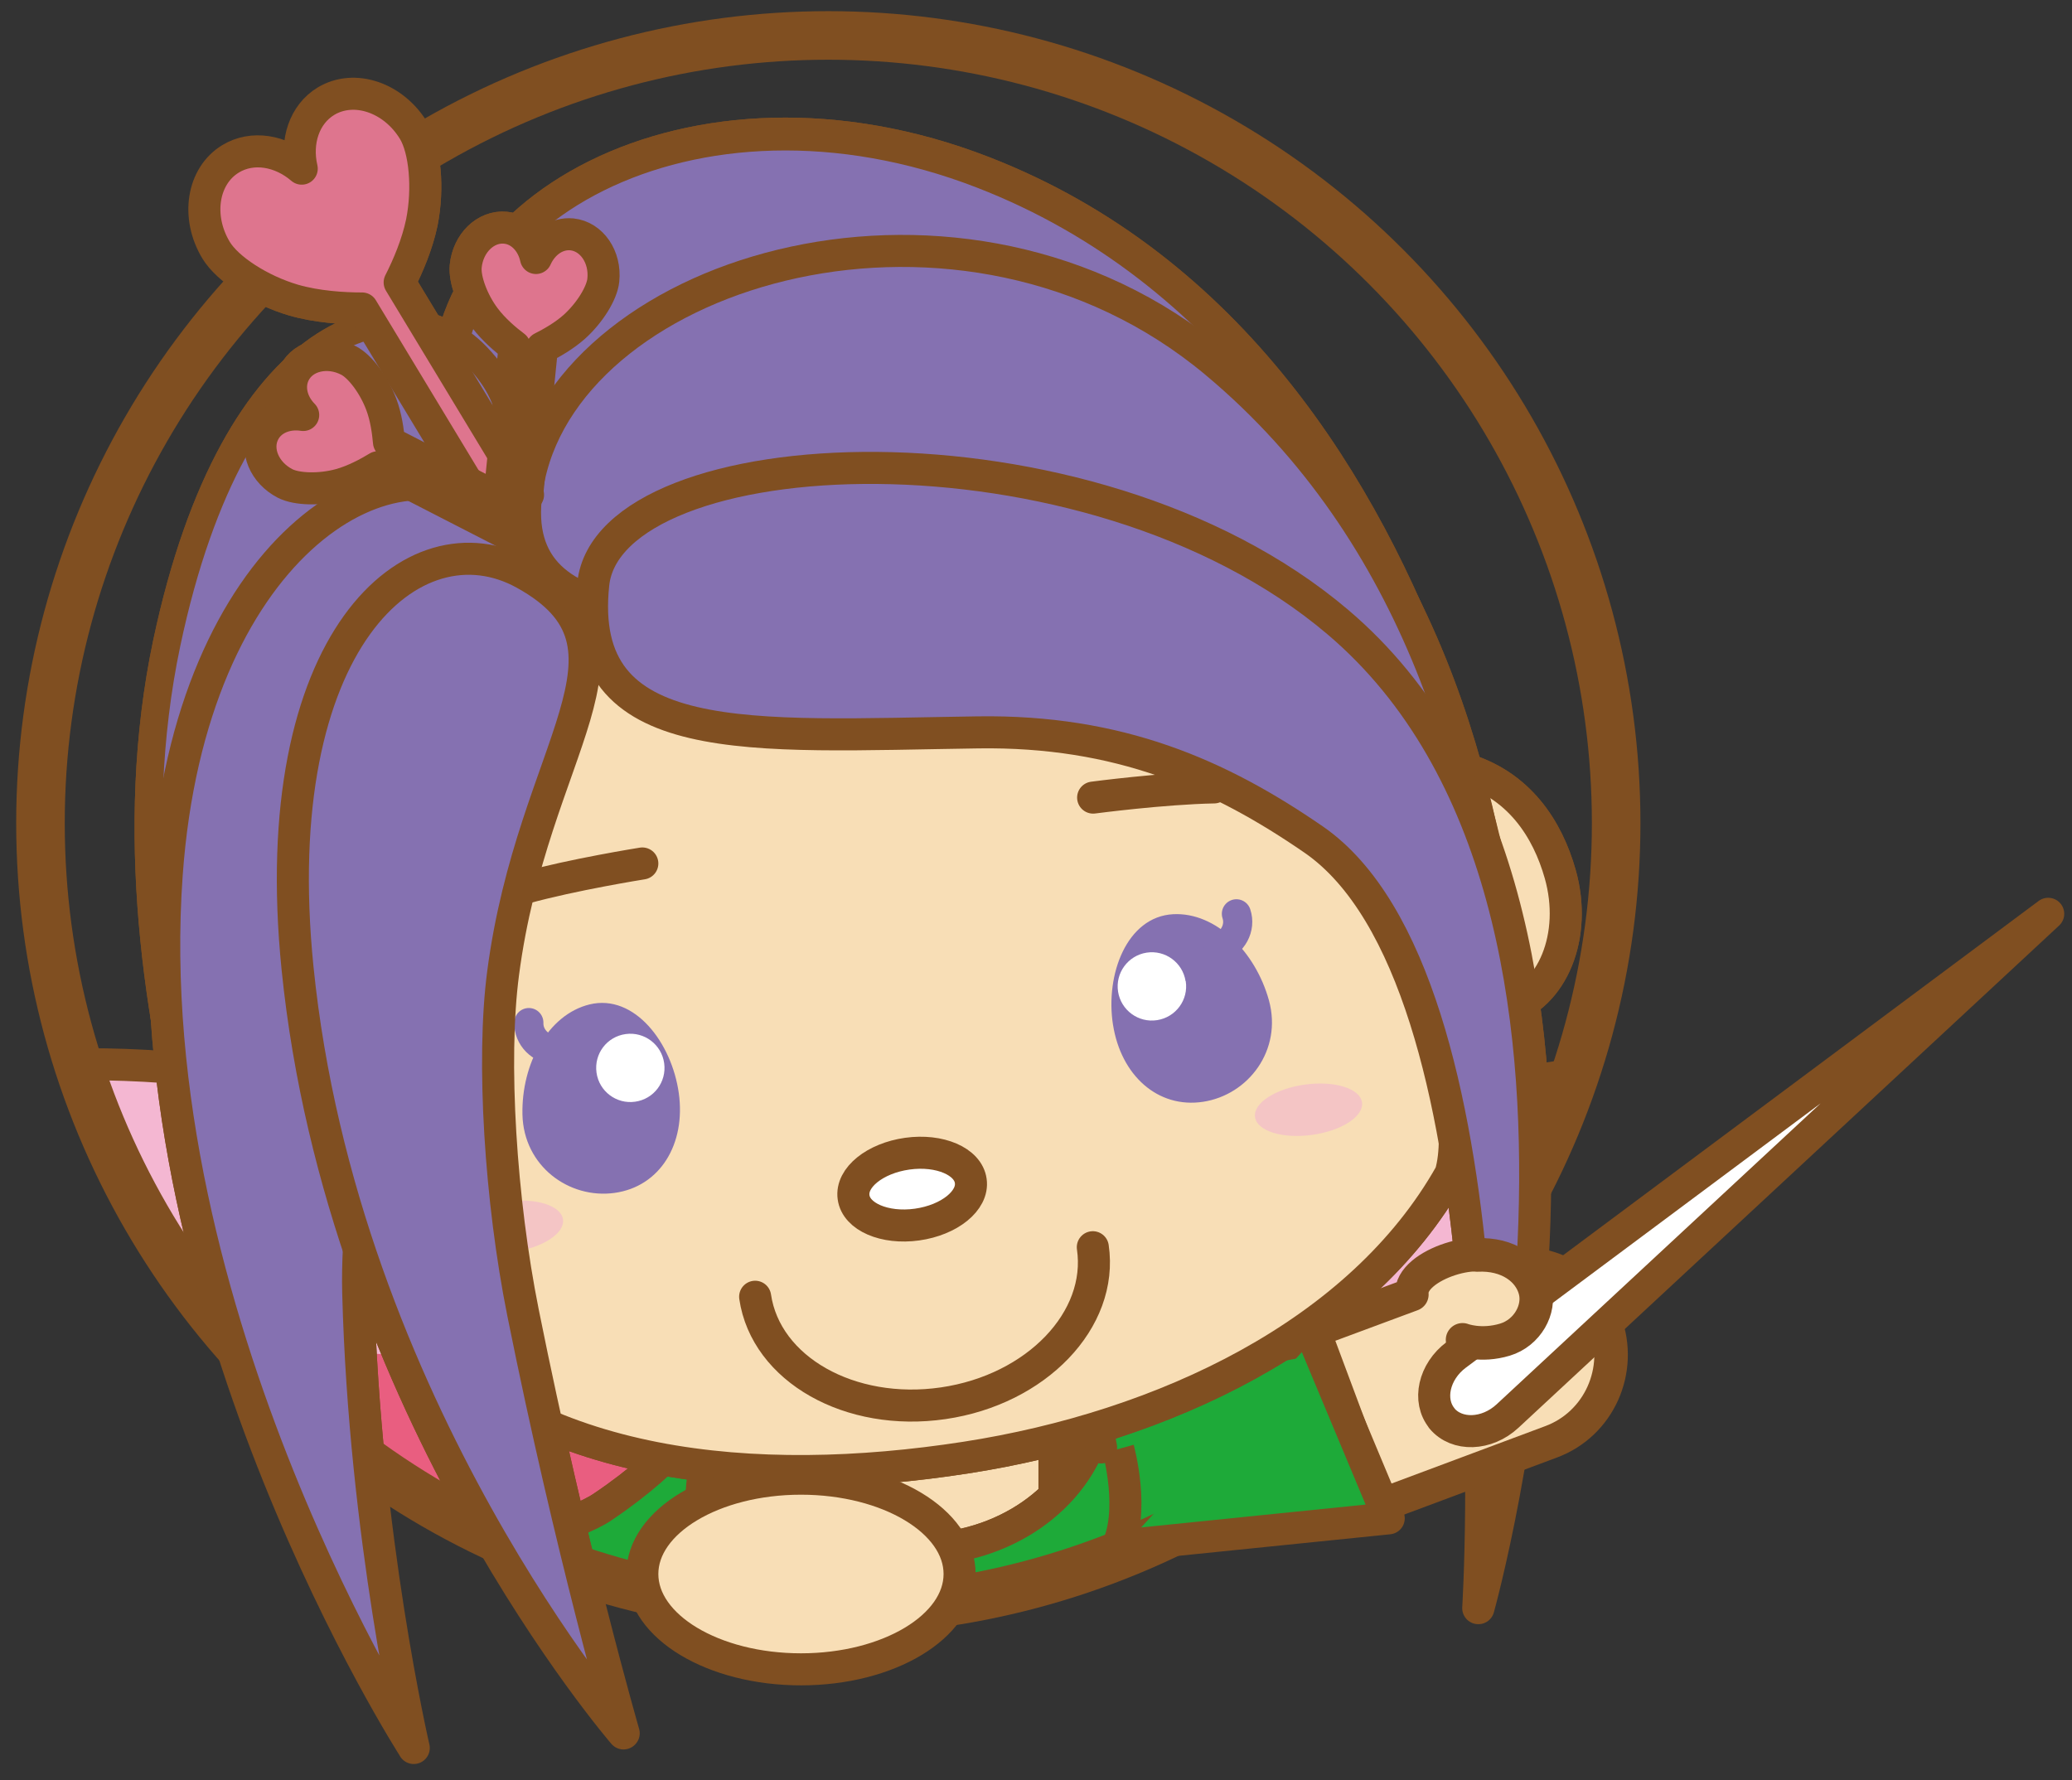<?xml version="1.0" encoding="UTF-8"?>
<svg id="_レイヤー_1" data-name="レイヤー 1" xmlns="http://www.w3.org/2000/svg" xmlns:xlink="http://www.w3.org/1999/xlink" viewBox="0 0 128 110">
  <rect x="0" y="0" width="128" height="110" fill="#333333" stroke="none"/>
  <defs>
    <style>
      .cls-1, .cls-2 {
        fill: #1eaa39;
      }

      .cls-3 {
        stroke-width: .21px;
      }

      .cls-3, .cls-4 {
        stroke: #8571b1;
      }

      .cls-3, .cls-5, .cls-6, .cls-7 {
        stroke-miterlimit: 10;
      }

      .cls-3, .cls-8, .cls-9, .cls-10 {
        fill: #8571b1;
      }

      .cls-11 {
        fill: #de758e;
      }

      .cls-11, .cls-12, .cls-2, .cls-4, .cls-13, .cls-14, .cls-8, .cls-9, .cls-15, .cls-16, .cls-10, .cls-17 {
        stroke-linecap: round;
      }

      .cls-11, .cls-12, .cls-2, .cls-13, .cls-5, .cls-14, .cls-8, .cls-9, .cls-15, .cls-16, .cls-6, .cls-10, .cls-17, .cls-7 {
        stroke: #804f21;
      }

      .cls-11, .cls-12, .cls-2, .cls-13, .cls-14, .cls-8, .cls-9, .cls-15, .cls-16, .cls-10, .cls-17 {
        stroke-linejoin: round;
      }

      .cls-11, .cls-12, .cls-2, .cls-13, .cls-14, .cls-8, .cls-16, .cls-17, .cls-7 {
        stroke-width: 1.98px;
      }

      .cls-18 {
        fill: #e95e80;
      }

      .cls-12, .cls-4, .cls-19, .cls-6, .cls-7 {
        fill: none;
      }

      .cls-4 {
        stroke-width: 1.8px;
      }

      .cls-20 {
        fill: #f4c5c5;
      }

      .cls-21, .cls-14 {
        fill: #fff;
      }

      .cls-13, .cls-15 {
        fill: #f8deb6;
      }

      .cls-5 {
        fill: #f29600;
        stroke-width: 1.65px;
      }

      .cls-9 {
        stroke-width: 2.03px;
      }

      .cls-15 {
        stroke-width: 2.07px;
      }

      .cls-16 {
        fill: #f4b7d2;
      }

      .cls-6 {
        stroke-width: 3px;
      }

      .cls-10 {
        stroke-width: 1.71px;
      }

      .cls-17 {
        fill: #8dc21f;
      }

      .cls-22 {
        clip-path: url(#clippath);
      }
    </style>
    <clipPath id="clippath">
      <circle class="cls-19" cx="51.17" cy="50.86" r="48.67"/>
    </clipPath>
  </defs>
  <g>
    <g class="cls-22">
      <g>
        <g>
          <path class="cls-16" d="M-6.04,139.44c-4.13-8.86-1.11-19.47,6.71-26.78-10.63,1.29-20.7-3.22-24.83-12.07-5.36-11.5,1.32-25.97,14.94-32.32,7.63-3.56,22.6-3.35,35.38.68,15.75,4.97,31.1,17.33,31.1,17.33h0s-.4,19.71-6.71,34.96c-5.13,12.39-14.6,23.98-22.22,27.54-13.61,6.35-29,2.17-34.36-9.33Z"/>
          <path class="cls-18" d="M16.82,117.3c-1.89-4.05-.51-8.89,3.07-12.24-4.86.59-9.46-1.47-11.34-5.52-2.45-5.26.61-11.87,6.83-14.77,3.48-1.62,10.32-1.53,16.16.31,7.19,2.27,14.21,7.92,14.21,7.92h0s-.18,9-3.07,15.97c-2.34,5.66-6.67,10.96-10.15,12.58-6.22,2.9-13.25.99-15.7-4.26Z"/>
        </g>
        <path class="cls-16" d="M117.88,139.44c4.13-8.86,1.11-19.47-6.71-26.78,10.63,1.29,20.7-3.22,24.83-12.07,5.36-11.5-1.32-25.97-14.94-32.32-7.63-3.56-22.6-3.35-35.38.68-15.75,4.97-31.1,17.33-31.1,17.33h0s.4,19.71,6.71,34.96c5.13,12.39,14.6,23.98,22.22,27.54,13.61,6.35,29,2.17,34.36-9.33Z"/>
        <path class="cls-18" d="M95.01,117.3c1.89-4.05.51-8.89-3.07-12.24,4.86.59,9.46-1.47,11.34-5.52,2.45-5.26-.61-11.87-6.83-14.77-3.48-1.62-10.32-1.53-16.16.31-7.19,2.27-14.21,7.92-14.21,7.92h0s.18,9,3.07,15.97c2.34,5.66,6.67,10.96,10.15,12.58,6.22,2.9,13.25.99,15.7-4.26Z"/>
        <rect class="cls-13" x="47.81" y="82.53" width="17.33" height="17.75"/>
        <path class="cls-19" d="M68.01,89.44c-.11-.6-.21-1.11-.29-1.55-.03.14-.07.28-.11.42.12.35.25.72.4,1.13Z"/>
        <path class="cls-17" d="M98.25,109.25s-9.88.49-13.57-2.4c-.81-.63-1.78-1.63-2.84-2.85,6.56-.6,9.94-22.74,9.94-22.74,0,0-19.97,8.74-21.09,7.48-1.44-2.16-2.36-3.62-2.36-3.62,0,0-.16.34-.39.88,0,0,0,.02,0,.02,0,.64-.08,1.25-.21,1.86.08.44.18.95.29,1.55-.15-.41-.28-.78-.4-1.13-1.18,4.26-5.61,7.43-10.89,7.43-6.05,0-10.96-4.15-11.19-9.33h-.02s-.04.22-.11.62c-.42-1.09-.78-1.84-.78-1.84,0,0-.93,1.45-2.36,3.62-1.12,1.26-2.74,2.76-5.06,4.32-3.41,2.3-18.11,4.7-18.11,4.7,0,0,5.46,5.63,12.02,6.24-1.06,1.22-2.03,2.21-2.84,2.85-3.69,2.89-13.57,2.4-13.57,2.4,0,0-2.52,4.48,4.18,12.4,2.86,3.38,8.05,5.18,10.52,5.88-1.14,1.31-2.35,2.47-3.63,3.43,0,0,5.87,5.87,11.53-.73.07-.08,3.09-3.34,3.09-3.44h.03c0,.1,0,.79,0,.89,0,2.97,2.39,4.79,5.36,4.79s5.38-2.41,5.38-5.38c0-.1,0-.2-.02-.3h.03c0,.1-.02.2-.02.3,0,2.97,2.41,5.38,5.38,5.38s5.38-2.41,5.38-5.38c0-.1,0-.2-.02-.3h.03c0,.1-.02.2-.02.3,0,2.97,2.41,5.38,5.38,5.38s5.38-2.41,5.38-5.38c0-.1,0-.2-.02-.3h.03c0,.1-.02.2-.02.3,0,2.97,4.34,5.2,6.09,5.83,4.7,1.68,8.44-2.02,8.44-2.02-1.2-.9-2.34-1.98-3.42-3.2-.04-.08-.09-.17-.14-.26,2.5-.71,7.62-2.51,10.45-5.86,6.69-7.92,4.18-12.4,4.18-12.4Z"/>
        <path class="cls-1" d="M93.64,109.18s-8.42-1.68-11.75-4.06c-.73-.52.39-.87.39-.93,1.02.25,9.49-22.93,9.49-22.93l-21.78,4.35s-3,1.95-3.21,2.4c0,0,0,.01,0,.02,0,.52-.07,1.03-.19,1.52.07.36.16.78.26,1.27-.13-.34-.25-.64-.36-.93-1.07,3.5-5.06,6.1-9.83,6.1-5.45,0-9.89-3.4-10.1-7.66l-.82-1s-1.83-1.23-3.12.55c-1.01,1.04-2.41,3.21-4.5,4.5-3.07,1.89-13,4.19-13,4.19,0,0,2.82,5.72,5.97,7.49-5.73,5.27-12.08,5.12-12.08,5.12,0,0-1.32.7,3.51,8.15,3.46,5.35,7.19,5.71,10.06,6.44,0,0-3.1,1.89-1.9,2.45,2,.94,5.27,1.55,8.46-1.84.06-.06,2.79-2.75,2.78-2.83h.03c0,.08,0,.65,0,.73,0,2.44,2.16,3.93,4.84,3.93s4.85-1.98,4.85-4.41c0-.08,0-.17-.01-.25h.03c0,.08-.01.16-.01.25,0,2.44,2.17,4.41,4.85,4.41s4.85-1.98,4.85-4.41c0-.08,0-.17-.01-.25h.03c0,.08-.01.16-.01.25,0,2.44,2.17,4.41,4.85,4.41s4.85-1.98,4.85-4.41c0-.08,0-.17-.01-.25h.03c0,.08-.01.16-.01.25,0,2.44,3.91,4.27,5.49,4.79,2.89.94,5.2,1.42,7.05.83.86-.28-3.7-2.88-3.02-3.69.84-1.01,5.43-.94,9.8-6.44,5.52-6.95,3.27-8.09,3.27-8.09Z"/>
        <path class="cls-12" d="M98.25,109.25s-9.88.49-13.57-2.4c-.81-.63-1.78-1.63-2.84-2.85,6.56-.6,10.67-23.38,10.67-23.38l-24.18,4.5s-.16.34-.39.88c0,0,0,.02,0,.02,0,.64-.08,1.25-.21,1.86.08.44.18.95.29,1.55-.15-.41-.28-.78-.4-1.13-1.18,4.26-5.61,7.43-10.89,7.43-6.05,0-10.96-4.15-11.19-9.33h-.02s-.04.22-.11.62c-.42-1.09-.78-1.84-.78-1.84,0,0-.93,1.45-2.36,3.62-1.12,1.26-2.74,2.76-5.06,4.32-3.41,2.3-18.11,4.7-18.11,4.7,0,0,5.46,5.63,12.02,6.24-1.06,1.22-2.03,2.21-2.84,2.85-3.69,2.89-13.57,2.4-13.57,2.4,0,0-2.52,4.48,4.18,12.4,2.86,3.38,8.05,5.18,10.52,5.88-1.14,1.31-2.35,2.47-3.63,3.43,0,0,5.87,5.87,11.53-.73.07-.08,3.09-3.34,3.09-3.44h.03c0,.1,0,.79,0,.89,0,2.97,2.39,4.79,5.36,4.79s5.38-2.41,5.38-5.38c0-.1,0-.2-.02-.3h.03c0,.1-.02.2-.02.3,0,2.97,2.41,5.38,5.38,5.38s5.38-2.41,5.38-5.38c0-.1,0-.2-.02-.3h.03c0,.1-.02.2-.02.3,0,2.97,2.41,5.38,5.38,5.38s5.38-2.41,5.38-5.38c0-.1,0-.2-.02-.3h.03c0,.1-.02.2-.02.3,0,2.97,4.34,5.2,6.09,5.83,4.7,1.68,8.44-2.02,8.44-2.02-1.2-.9-2.34-1.98-3.42-3.2-.04-.08-.09-.17-.14-.26,2.5-.71,7.62-2.51,10.45-5.86,6.69-7.92,4.18-12.4,4.18-12.4Z"/>
        <path class="cls-7" d="M43.77,89.53s-1.1,3.96.16,6.26c2.82,5.17,8.77,6.42,8.77,6.42"/>
        <path class="cls-7" d="M69.08,89.53s1.1,3.96-.16,6.26c-2.82,5.17-8.77,6.42-8.77,6.42"/>
        <circle class="cls-5" cx="56.4" cy="107.9" r="7.46"/>
        <g>
          <path class="cls-21" d="M58.65,111.44c-1.03,0-1.87-.83-1.87-1.86v-.71s-.74,0-.74,0v.61s0,0,0,0c0,.98-.8,1.77-1.77,1.77s-1.78-.79-1.79-1.77.79-1.78,1.77-1.79h.57s0-.71,0-.71c0-.36-.3-.66-.66-.66h-2.98c-.15.51-.23,1.04-.23,1.59.01,3.01,2.46,5.44,5.47,5.43,1.66,0,3.14-.75,4.14-1.93h-1.91Z"/>
          <path class="cls-21" d="M56.38,102.45c-1.99,0-3.73,1.08-4.67,2.67h2.45c1.03-.01,1.87.82,1.87,1.85v.71s.74,0,.74,0v-.59c0-.98.79-1.78,1.77-1.79s1.78.79,1.79,1.77-.79,1.78-1.77,1.79h-.57s0,.71,0,.71c0,.36.3.66.66.66h2.69c.33-.72.52-1.51.51-2.34-.01-3.01-2.46-5.44-5.47-5.43ZM56.4,105.49c-.63,0-1.14-.5-1.14-1.13,0-.63.5-1.14,1.13-1.14.62,0,1.14.5,1.14,1.13,0,.63-.5,1.14-1.12,1.14Z"/>
          <circle class="cls-21" cx="58.55" cy="107.08" r=".57"/>
          <circle class="cls-21" cx="54.26" cy="109.47" r=".57"/>
        </g>
        <g>
          <path class="cls-13" d="M25.28,61.08s9.05-21.36,15.67-24.23c9.2-3.98,37.3,6.78,39.39,7.53,1.54.55,5.83,9.51,5.83,9.51,0,0,4.88,13.85,3.44,18.63-5.57,9.91-17.76,15.65-29.96,17.54-13,2.01-26.67.78-34.75-8.28-3.2-10.2.39-20.71.39-20.71Z"/>
          <path class="cls-14" d="M59.97,72.97c.17,1.21-1.32,2.41-3.32,2.69-2,.28-3.76-.48-3.92-1.69-.17-1.21,1.32-2.41,3.32-2.69,2-.28,3.76.48,3.92,1.69Z"/>
          <path class="cls-20" d="M28.17,76.25c.12.86,1.69,1.35,3.52,1.1,1.83-.25,3.21-1.15,3.09-2.01-.12-.86-1.7-1.35-3.52-1.1-1.83.25-3.21,1.15-3.09,2.01Z"/>
          <path class="cls-13" d="M13,61.41c-1.33,1.5-1.99,3.86-1.6,6.36.62,3.91,3.59,6.69,6.64,6.21.37-.06.72-.17,1.06-.31-2.67-4.29-4.58-8.41-6.1-12.26Z"/>
          <path class="cls-13" d="M96.38,53.99c-.77-2.71-2.51-5.57-6.14-6.55-.02,4.07,1.1,10.37.61,15.05.7.14,1.41.12,2.11-.08,2.97-.84,4.5-4.62,3.42-8.42Z"/>
          <path class="cls-3" d="M41.83,67.56c.43,3.09-1.13,5.66-3.88,6.04-2.75.38-5.5-1.62-5.57-4.74-.07-3.08,1.55-6.09,4.07-6.7,2.68-.65,4.95,2.31,5.38,5.4Z"/>
          <path class="cls-21" d="M36.85,66.27c.16,1.16,1.23,1.96,2.38,1.8,1.16-.16,1.96-1.22,1.8-2.38-.16-1.15-1.22-1.96-2.38-1.8-1.16.16-1.96,1.22-1.8,2.38Z"/>
          <path class="cls-4" d="M32.67,63.18c-.03.91.73,1.67,1.68,1.7"/>
          <path class="cls-12" d="M67.51,77.06c.66,4.48-3.48,8.8-9.24,9.64-5.76.84-10.96-2.1-11.62-6.58"/>
          <path class="cls-3" d="M68.86,63.29c.48,3.08,2.71,5.1,5.45,4.68,2.74-.42,4.8-3.13,3.98-6.13-.82-2.97-3.23-5.39-5.82-5.25-2.76.15-4.09,3.63-3.61,6.71Z"/>
          <path class="cls-21" d="M73.25,60.62c.18,1.15-.61,2.23-1.77,2.41-1.15.18-2.23-.61-2.41-1.76-.18-1.15.61-2.23,1.76-2.41,1.15-.18,2.23.61,2.41,1.76Z"/>
          <path class="cls-4" d="M76.38,56.46c.29.86-.22,1.81-1.13,2.11"/>
          <path class="cls-20" d="M77.53,69.02c.12.86,1.69,1.35,3.52,1.1,1.83-.25,3.21-1.15,3.09-2.01-.12-.86-1.7-1.35-3.52-1.1-1.83.25-3.21,1.15-3.09,2.01Z"/>
          <path class="cls-12" d="M39.68,53.35s-4.29.68-7.34,1.53"/>
          <path class="cls-9" d="M93.87,65.06s-11.12-30.45-24.35-35.46c-6.12-2.31-12.12-3.33-19.24-1.02-11.51,3.73-21.24,7.5-22.57-2.66-1.68-12.83,15.06-22.24,33.02-15.27,30.52,11.85,33.13,54.41,33.13,54.41Z"/>
          <path class="cls-10" d="M17.86,87.87s-1.27-11.6-.08-24.55c.56-6.09,3.63-14.82,5.54-19.09,4.95-11.08,11.79-16.27,6.16-22.18-4.72-4.96-14.97-2.23-19.18,17.69-4.87,23.05,7.55,48.13,7.55,48.13Z"/>
          <path class="cls-8" d="M25.56,108s-3.04-13.09-3.43-28.13c-.18-7.06,2.18-17.55,3.8-22.75,4.2-13.47,11.69-19.82,4.4-25.71-6.12-4.95-18.57,2.33-20.03,22.59-1.96,27.22,15.26,53.99,15.26,53.99Z"/>
          <path class="cls-8" d="M38.53,107.09s-3.26-11.25-6.22-25.99c-1.39-6.93-1.94-15.58-1.23-20.97,1.83-13.99,9.53-20.13,1.33-24.68-6.88-3.82-16.07,4.15-14.03,24.36,2.74,27.15,20.14,47.29,20.14,47.29Z"/>
          <path class="cls-8" d="M91.91,84.55s-1.37-32.47-14.23-40.74c-5.94-3.83-12.24-6.36-20.95-5.95-14.09.66-26.23,1.82-24.04-8.4,2.75-12.9,26.81-20.09,42.4-7.07,25.29,21.12,16.81,62.17,16.81,62.17Z"/>
          <path class="cls-8" d="M91.32,99.36s2.41-38.81-10.17-47.49c-5.82-4.01-12.02-6.75-20.74-6.62-14.11.2-24.86,1.23-23.76-9.17.97-9.11,30.5-10.79,45.99,2.35,20.81,17.65,8.69,60.93,8.69,60.93Z"/>
          <path class="cls-11" d="M32.62,30.57l-7.93-13.12c.51-1,1.09-2.36,1.37-3.71.42-2.11.2-4.5-.5-5.66-1.25-2.06-3.67-2.88-5.42-1.83-1.34.81-1.89,2.5-1.5,4.17-1.3-1.12-3.05-1.42-4.39-.61-1.74,1.05-2.15,3.58-.9,5.65.7,1.16,2.71,2.47,4.78,3.08,1.45.42,3.09.52,4.24.52l7.84,12.97,2.41-1.46Z"/>
          <path class="cls-11" d="M32.56,30.63l.92-9.14c.6-.3,1.37-.74,1.99-1.29.96-.86,1.72-2.09,1.8-2.89.15-1.44-.72-2.7-1.94-2.83-.94-.09-1.8.52-2.22,1.46-.22-1.01-.95-1.78-1.88-1.87-1.21-.12-2.32.94-2.46,2.38-.08.81.41,2.16,1.18,3.19.54.72,1.29,1.36,1.84,1.77l-.91,9.04,1.68.17Z"/>
          <path class="cls-11" d="M32.2,31.52l-8.17-4.2c-.06-.67-.18-1.55-.47-2.32-.45-1.21-1.31-2.36-2.03-2.73-1.28-.66-2.78-.32-3.34.77-.43.84-.18,1.87.54,2.6-1.02-.16-2,.23-2.43,1.07-.56,1.09.03,2.5,1.31,3.16.72.37,2.16.41,3.4.07.87-.24,1.74-.71,2.33-1.07l8.08,4.15.77-1.5Z"/>
          <path class="cls-12" d="M67.53,49.28s4.3-.57,7.47-.63"/>
        </g>
      </g>
    </g>
    <circle class="cls-6" cx="51.17" cy="50.86" r="48.67"/>
    <g>
      <path class="cls-13" d="M25.28,61.08s9.05-21.36,15.67-24.23c9.2-3.98,37.3,6.78,39.39,7.53,1.54.55,5.83,9.51,5.83,9.51,0,0,4.88,13.85,3.44,18.63-5.57,9.91-17.76,15.65-29.96,17.54-13,2.01-26.67.78-34.75-8.28-3.2-10.2.39-20.71.39-20.71Z"/>
      <path class="cls-14" d="M59.97,72.97c.17,1.21-1.32,2.41-3.32,2.69-2,.28-3.76-.48-3.92-1.69-.17-1.21,1.32-2.41,3.32-2.69,2-.28,3.76.48,3.92,1.69Z"/>
      <path class="cls-20" d="M28.17,76.25c.12.86,1.69,1.35,3.52,1.1,1.83-.25,3.21-1.15,3.09-2.01-.12-.86-1.7-1.35-3.52-1.1-1.83.25-3.21,1.15-3.09,2.01Z"/>
      <path class="cls-13" d="M13,61.41c-1.33,1.5-1.99,3.86-1.6,6.36.62,3.91,3.59,6.69,6.64,6.21.37-.06.72-.17,1.06-.31-2.67-4.29-4.58-8.41-6.1-12.26Z"/>
      <path class="cls-13" d="M96.38,53.99c-.77-2.71-2.51-5.57-6.14-6.55-.02,4.07,1.1,10.37.61,15.05.7.14,1.41.12,2.11-.08,2.97-.84,4.5-4.62,3.42-8.42Z"/>
      <path class="cls-3" d="M41.83,67.56c.43,3.09-1.13,5.66-3.88,6.04-2.75.38-5.5-1.62-5.57-4.74-.07-3.08,1.55-6.09,4.07-6.7,2.68-.65,4.95,2.31,5.38,5.4Z"/>
      <path class="cls-21" d="M36.85,66.27c.16,1.16,1.23,1.96,2.38,1.8,1.16-.16,1.96-1.22,1.8-2.38-.16-1.15-1.22-1.96-2.38-1.8-1.16.16-1.96,1.22-1.8,2.38Z"/>
      <path class="cls-4" d="M32.67,63.18c-.03.91.73,1.67,1.68,1.7"/>
      <path class="cls-12" d="M67.51,77.06c.66,4.48-3.48,8.8-9.24,9.64-5.76.84-10.96-2.1-11.62-6.58"/>
      <path class="cls-3" d="M68.86,63.29c.48,3.08,2.71,5.1,5.45,4.68,2.74-.42,4.8-3.13,3.98-6.13-.82-2.97-3.23-5.39-5.82-5.25-2.76.15-4.09,3.63-3.61,6.71Z"/>
      <path class="cls-21" d="M73.25,60.62c.18,1.15-.61,2.23-1.77,2.41-1.15.18-2.23-.61-2.41-1.76-.18-1.15.61-2.23,1.76-2.41,1.15-.18,2.23.61,2.41,1.76Z"/>
      <path class="cls-4" d="M76.38,56.46c.29.86-.22,1.81-1.13,2.11"/>
      <path class="cls-20" d="M77.53,69.02c.12.86,1.69,1.35,3.52,1.1,1.83-.25,3.21-1.15,3.09-2.01-.12-.86-1.7-1.35-3.52-1.1-1.83.25-3.21,1.15-3.09,2.01Z"/>
      <path class="cls-12" d="M39.68,53.35s-4.29.68-7.34,1.53"/>
      <path class="cls-9" d="M93.87,65.06s-11.12-30.45-24.35-35.46c-6.12-2.31-12.12-3.33-19.24-1.02-11.51,3.73-21.24,7.5-22.57-2.66-1.68-12.83,15.06-22.24,33.02-15.27,30.52,11.85,33.13,54.41,33.13,54.41Z"/>
      <path class="cls-10" d="M17.86,87.87s-1.27-11.6-.08-24.55c.56-6.09,3.63-14.82,5.54-19.09,4.95-11.08,11.79-16.27,6.16-22.18-4.72-4.96-14.97-2.23-19.18,17.69-4.87,23.05,7.55,48.13,7.55,48.13Z"/>
      <path class="cls-8" d="M25.56,108s-3.04-13.09-3.43-28.13c-.18-7.06,2.18-17.55,3.8-22.75,4.2-13.47,11.69-19.82,4.4-25.71-6.12-4.95-18.57,2.33-20.03,22.59-1.96,27.22,15.26,53.99,15.26,53.99Z"/>
      <path class="cls-8" d="M38.53,107.09s-3.26-11.25-6.22-25.99c-1.39-6.93-1.94-15.58-1.23-20.97,1.83-13.99,9.53-20.13,1.33-24.68-6.88-3.82-16.07,4.15-14.03,24.36,2.74,27.15,20.14,47.29,20.14,47.29Z"/>
      <path class="cls-8" d="M91.91,84.55s-1.37-32.47-14.23-40.74c-5.94-3.83-12.24-6.36-20.95-5.95-14.09.66-26.23,1.82-24.04-8.4,2.75-12.9,26.81-20.09,42.4-7.07,25.29,21.12,16.81,62.17,16.81,62.17Z"/>
      <path class="cls-8" d="M91.32,99.36s2.41-38.81-10.17-47.49c-5.82-4.01-12.02-6.75-20.74-6.62-14.11.2-24.86,1.23-23.76-9.17.97-9.11,30.5-10.79,45.99,2.35,20.81,17.65,8.69,60.93,8.69,60.93Z"/>
      <path class="cls-11" d="M32.62,30.57l-7.93-13.12c.51-1,1.09-2.36,1.37-3.71.42-2.11.2-4.5-.5-5.66-1.25-2.06-3.67-2.88-5.42-1.83-1.34.81-1.89,2.5-1.5,4.17-1.3-1.12-3.05-1.42-4.39-.61-1.74,1.05-2.15,3.58-.9,5.65.7,1.16,2.71,2.47,4.78,3.08,1.45.42,3.09.52,4.24.52l7.84,12.97,2.41-1.46Z"/>
      <path class="cls-11" d="M32.56,30.63l.92-9.14c.6-.3,1.37-.74,1.99-1.29.96-.86,1.72-2.09,1.8-2.89.15-1.44-.72-2.7-1.94-2.83-.94-.09-1.8.52-2.22,1.46-.22-1.01-.95-1.78-1.88-1.87-1.21-.12-2.32.94-2.46,2.38-.08.81.41,2.16,1.18,3.19.54.72,1.29,1.36,1.84,1.77l-.91,9.04,1.68.17Z"/>
      <path class="cls-11" d="M32.2,31.52l-8.17-4.2c-.06-.67-.18-1.55-.47-2.32-.45-1.21-1.31-2.36-2.03-2.73-1.28-.66-2.78-.32-3.34.77-.43.84-.18,1.87.54,2.6-1.02-.16-2,.23-2.43,1.07-.56,1.09.03,2.5,1.31,3.16.72.37,2.16.41,3.4.07.87-.24,1.74-.71,2.33-1.07l8.08,4.15.77-1.5Z"/>
      <path class="cls-12" d="M67.53,49.28s4.3-.57,7.47-.63"/>
    </g>
    <path class="cls-15" d="M92.45,78.3l-.07-.24c-.42-1.34-5.33.01-5.16,1.92l-6.06,2.25,4.04,10.82,10.63-3.97c2.95-1.1,4.44-4.42,3.33-7.41-1.05-2.82-3.9-4.13-6.71-3.36Z"/>
    <ellipse class="cls-13" cx="49.48" cy="97.25" rx="9.8" ry="5.89"/>
    <polyline class="cls-2" points="81.16 82.74 85.79 93.81 69.49 95.47"/>
  </g>
  <path class="cls-14" d="M89.08,87.63h0c-.9-1.1-.5-2.89.88-3.92l36.57-27.25-33.4,31.03c-1.28,1.19-3.14,1.25-4.06.14Z"/>
  <path class="cls-15" d="M90.35,82.78s1.13.44,2.62-.01c1.39-.42,2.19-1.88,1.86-3.08-.34-1.26-1.67-2.25-3.58-2.15"/>
</svg>